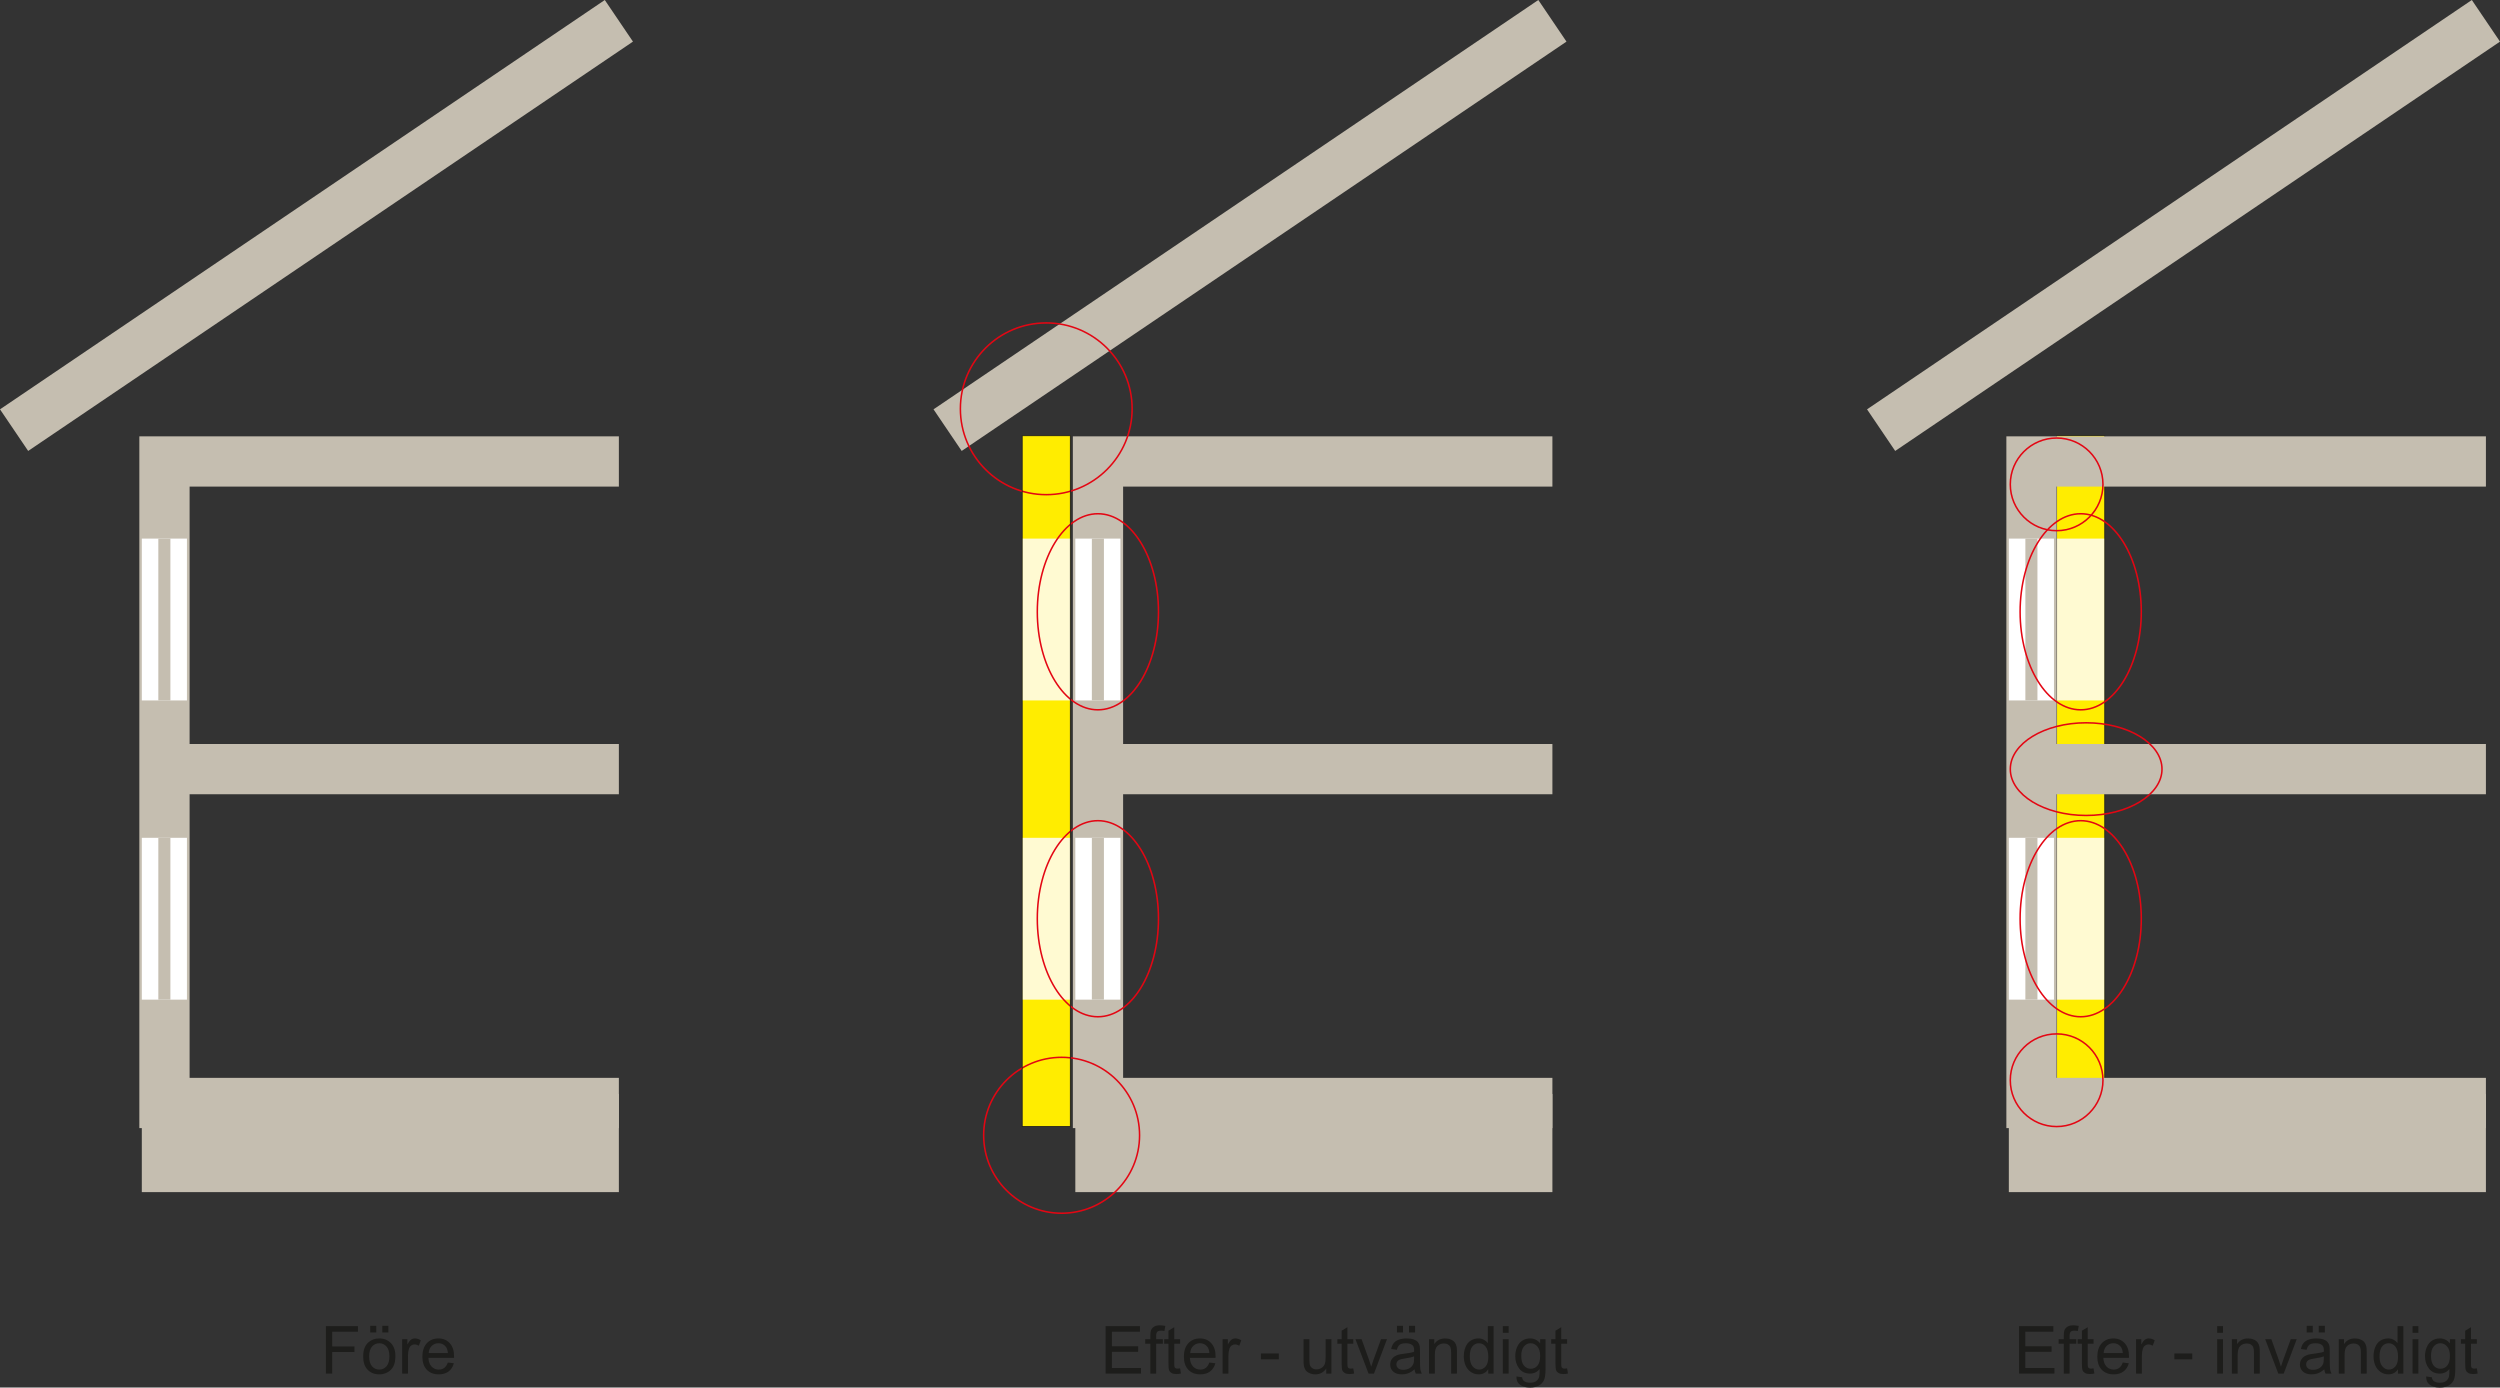 <?xml version="1.0" encoding="UTF-8"?>
<svg id="Layer_1" data-name="Layer 1" xmlns="http://www.w3.org/2000/svg" width="1941.88" height="1077.78" viewBox="0 0 1941.88 1077.78">
  <rect x="0" y="0" width="1941.88" height="1077.78" fill="#333333" stroke="none"/>
  <defs>
    <style>
      .cls-1 {
        stroke-width: 9.37px;
      }

      .cls-1, .cls-2, .cls-3, .cls-4, .cls-5, .cls-6 {
        fill: none;
        stroke-miterlimit: 10;
      }

      .cls-1, .cls-2, .cls-4, .cls-6 {
        stroke: #c5beb0;
      }

      .cls-2 {
        stroke-width: 76.26px;
      }

      .cls-3 {
        stroke: #1d1d1b;
        stroke-width: .64px;
      }

      .cls-4 {
        stroke-width: 39.03px;
      }

      .cls-7 {
        fill: #ffed00;
      }

      .cls-7, .cls-8, .cls-9, .cls-10 {
        stroke-width: 0px;
      }

      .cls-5 {
        stroke: #e30613;
        stroke-width: 1.21px;
      }

      .cls-8 {
        fill: #fff;
      }

      .cls-9 {
        fill: #fffad2;
      }

      .cls-6 {
        stroke-width: 39.03px;
      }

      .cls-10 {
        fill: #1d1d1b;
      }
    </style>
  </defs>
  <rect class="cls-7" x="1597.49" y="338.44" width="37.39" height="536.61"/>
  <rect class="cls-9" x="1597.49" y="418.36" width="37.39" height="125.71"/>
  <rect class="cls-9" x="1597.49" y="650.77" width="37.39" height="125.71"/>
  <rect class="cls-3" x="1597.49" y="338.44" width="37.39" height="536.61"/>
  <rect class="cls-7" x="793.99" y="338.44" width="37.39" height="536.61"/>
  <rect class="cls-9" x="793.99" y="418.36" width="37.39" height="125.71"/>
  <rect class="cls-9" x="793.99" y="650.77" width="37.39" height="125.71"/>
  <g>
    <path class="cls-10" d="m253.15,1066.94v-36.87h24.87v4.35h-19.99v11.42h17.3v4.35h-17.3v16.75h-4.88Z"/>
    <path class="cls-10" d="m282.1,1053.59c0-4.95,1.37-8.61,4.12-10.99,2.3-1.98,5.1-2.97,8.4-2.97,3.67,0,6.67,1.2,9,3.61,2.33,2.41,3.5,5.73,3.5,9.97,0,3.44-.52,6.14-1.55,8.11-1.03,1.97-2.53,3.5-4.5,4.59s-4.12,1.63-6.45,1.63c-3.74,0-6.76-1.2-9.07-3.6-2.31-2.4-3.46-5.85-3.46-10.36Zm4.65,0c0,3.42.75,5.98,2.24,7.68,1.49,1.7,3.37,2.55,5.63,2.55s4.12-.86,5.61-2.57c1.49-1.71,2.24-4.32,2.24-7.82,0-3.3-.75-5.81-2.25-7.51-1.5-1.7-3.37-2.55-5.6-2.55s-4.14.85-5.63,2.54-2.24,4.25-2.24,7.67Zm.81-18.59v-5.16h4.73v5.16h-4.73Zm9.38,0v-5.16h4.73v5.16h-4.73Z"/>
    <path class="cls-10" d="m312.38,1066.94v-26.71h4.07v4.05c1.04-1.89,2-3.14,2.88-3.75s1.85-.91,2.9-.91c1.53,0,3.08.49,4.65,1.46l-1.56,4.2c-1.11-.65-2.21-.98-3.32-.98-.99,0-1.88.3-2.67.89s-1.35,1.42-1.68,2.48c-.5,1.61-.75,3.37-.75,5.28v13.98h-4.53Z"/>
    <path class="cls-10" d="m347.86,1058.34l4.68.58c-.74,2.73-2.1,4.86-4.1,6.36-1.99,1.51-4.54,2.26-7.64,2.26-3.91,0-7-1.2-9.29-3.61-2.29-2.41-3.43-5.78-3.43-10.12s1.16-7.98,3.47-10.46c2.31-2.48,5.31-3.72,9-3.72s6.49,1.22,8.75,3.65c2.26,2.43,3.4,5.85,3.4,10.26,0,.27,0,.67-.03,1.21h-19.92c.17,2.93,1,5.18,2.49,6.74s3.35,2.34,5.58,2.34c1.66,0,3.08-.44,4.25-1.31,1.17-.87,2.1-2.26,2.79-4.18Zm-14.86-7.32h14.91c-.2-2.25-.77-3.93-1.71-5.05-1.44-1.74-3.31-2.62-5.61-2.62-2.08,0-3.83.7-5.24,2.09-1.42,1.39-2.2,3.25-2.35,5.58Z"/>
  </g>
  <g>
    <path class="cls-10" d="m858.78,1066.94v-36.87h26.66v4.35h-21.78v11.29h20.4v4.32h-20.4v12.55h22.63v4.35h-27.51Z"/>
    <path class="cls-10" d="m893.54,1066.94v-23.19h-4v-3.52h4v-2.84c0-1.79.16-3.13.48-4,.44-1.17,1.2-2.12,2.3-2.85,1.1-.73,2.64-1.09,4.61-1.09,1.27,0,2.68.15,4.23.45l-.68,3.95c-.94-.17-1.83-.25-2.66-.25-1.38,0-2.35.29-2.92.88-.57.59-.86,1.69-.86,3.29v2.47h5.21v3.52h-5.21v23.19h-4.5Z"/>
    <path class="cls-10" d="m916.65,1062.89l.65,4c-1.27.27-2.41.4-3.42.4-1.64,0-2.92-.26-3.82-.78-.91-.52-1.54-1.2-1.91-2.05-.37-.85-.55-2.63-.55-5.34v-15.37h-3.32v-3.52h3.32v-6.61l4.5-2.72v9.33h4.55v3.52h-4.55v15.62c0,1.29.08,2.12.24,2.49.16.37.42.66.78.88.36.22.88.33,1.55.33.5,0,1.17-.06,1.99-.18Z"/>
    <path class="cls-10" d="m939.36,1058.34l4.68.58c-.74,2.73-2.1,4.86-4.1,6.36-1.99,1.51-4.54,2.26-7.64,2.26-3.91,0-7-1.2-9.29-3.61-2.29-2.41-3.43-5.78-3.43-10.12s1.16-7.98,3.47-10.46c2.31-2.48,5.31-3.72,9-3.72s6.49,1.22,8.75,3.65c2.26,2.43,3.4,5.85,3.4,10.26,0,.27,0,.67-.03,1.21h-19.92c.17,2.93,1,5.18,2.49,6.74s3.35,2.34,5.58,2.34c1.66,0,3.08-.44,4.25-1.31,1.17-.87,2.1-2.26,2.79-4.18Zm-14.86-7.32h14.91c-.2-2.25-.77-3.93-1.71-5.05-1.44-1.74-3.31-2.62-5.61-2.62-2.08,0-3.83.7-5.24,2.09-1.42,1.39-2.2,3.25-2.35,5.58Z"/>
    <path class="cls-10" d="m949.67,1066.94v-26.71h4.07v4.05c1.04-1.89,2-3.14,2.88-3.75s1.85-.91,2.9-.91c1.53,0,3.08.49,4.65,1.46l-1.56,4.2c-1.11-.65-2.21-.98-3.32-.98-.99,0-1.88.3-2.67.89s-1.35,1.42-1.68,2.48c-.5,1.61-.75,3.37-.75,5.28v13.98h-4.53Z"/>
    <path class="cls-10" d="m979.42,1055.87v-4.55h13.91v4.55h-13.91Z"/>
    <path class="cls-10" d="m1030.15,1066.94v-3.92c-2.08,3.02-4.91,4.53-8.48,4.53-1.58,0-3.05-.3-4.41-.91-1.37-.6-2.38-1.36-3.04-2.27-.67-.91-1.13-2.03-1.4-3.36-.19-.89-.28-2.3-.28-4.23v-16.55h4.53v14.81c0,2.36.09,3.96.27,4.78.29,1.19.89,2.12,1.81,2.81.92.68,2.06,1.02,3.42,1.02s2.63-.35,3.82-1.05c1.19-.7,2.03-1.64,2.53-2.84.49-1.2.74-2.94.74-5.22v-14.31h4.53v26.71h-4.05Z"/>
    <path class="cls-10" d="m1051.17,1062.89l.65,4c-1.27.27-2.41.4-3.42.4-1.64,0-2.92-.26-3.82-.78-.91-.52-1.54-1.2-1.91-2.05-.37-.85-.55-2.63-.55-5.34v-15.37h-3.32v-3.52h3.32v-6.61l4.5-2.72v9.33h4.55v3.52h-4.55v15.62c0,1.29.08,2.12.24,2.49.16.37.42.66.78.88.36.22.87.33,1.55.33.5,0,1.16-.06,1.99-.18Z"/>
    <path class="cls-10" d="m1063.02,1066.94l-10.16-26.71h4.78l5.73,15.99c.62,1.73,1.19,3.52,1.71,5.38.4-1.41.96-3.1,1.69-5.08l5.94-16.3h4.65l-10.11,26.71h-4.23Z"/>
    <path class="cls-10" d="m1098.78,1063.64c-1.68,1.42-3.29,2.43-4.84,3.02-1.55.59-3.21.88-4.99.88-2.93,0-5.19-.72-6.76-2.15s-2.36-3.26-2.36-5.5c0-1.31.3-2.5.89-3.58.6-1.08,1.38-1.95,2.34-2.6.97-.65,2.05-1.15,3.26-1.48.89-.24,2.23-.46,4.02-.68,3.66-.44,6.35-.96,8.07-1.56.02-.62.02-1.02.02-1.18,0-1.84-.43-3.15-1.28-3.9-1.16-1.02-2.88-1.53-5.16-1.53-2.13,0-3.7.37-4.72,1.12-1.01.75-1.76,2.07-2.25,3.96l-4.43-.6c.4-1.89,1.06-3.43,1.99-4.59s2.25-2.06,4-2.69c1.74-.63,3.76-.94,6.06-.94s4.13.27,5.56.8,2.47,1.21,3.15,2.03c.67.81,1.14,1.84,1.41,3.08.15.77.23,2.16.23,4.17v6.04c0,4.21.1,6.87.29,7.98.19,1.12.57,2.18,1.14,3.21h-4.73c-.47-.94-.77-2.04-.91-3.29Zm-.38-10.11c-1.64.67-4.11,1.24-7.39,1.71-1.86.27-3.18.57-3.95.91-.77.34-1.37.83-1.78,1.47s-.63,1.36-.63,2.15c0,1.21.46,2.21,1.37,3.02.91.81,2.25,1.21,4.01,1.21s3.29-.38,4.65-1.14,2.36-1.81,2.99-3.13c.49-1.02.73-2.53.73-4.53v-1.66Zm-13.33-18.53v-5.16h4.73v5.16h-4.73Zm9.38,0v-5.16h4.73v5.16h-4.73Z"/>
    <path class="cls-10" d="m1110,1066.94v-26.71h4.07v3.8c1.96-2.93,4.79-4.4,8.5-4.4,1.61,0,3.09.29,4.44.87s2.36,1.34,3.03,2.27c.67.94,1.14,2.06,1.41,3.35.17.84.25,2.3.25,4.4v16.42h-4.53v-16.25c0-1.84-.18-3.22-.53-4.14s-.98-1.64-1.87-2.19c-.9-.55-1.95-.82-3.16-.82-1.93,0-3.59.61-4.99,1.84s-2.1,3.54-2.1,6.97v14.59h-4.53Z"/>
    <path class="cls-10" d="m1155.97,1066.94v-3.37c-1.7,2.65-4.18,3.97-7.47,3.97-2.13,0-4.09-.59-5.87-1.76-1.78-1.17-3.17-2.81-4.15-4.92-.98-2.1-1.47-4.52-1.47-7.25s.44-5.08,1.33-7.26,2.22-3.84,4-4.99,3.76-1.74,5.96-1.74c1.61,0,3.04.34,4.3,1.02,1.26.68,2.28,1.56,3.07,2.65v-13.23h4.5v36.87h-4.2Zm-14.31-13.33c0,3.42.72,5.98,2.16,7.67,1.44,1.69,3.14,2.54,5.1,2.54s3.66-.81,5.04-2.43c1.39-1.62,2.08-4.09,2.08-7.41,0-3.66-.71-6.34-2.11-8.05s-3.14-2.56-5.21-2.56-3.69.82-5.04,2.46c-1.35,1.64-2.03,4.24-2.03,7.77Z"/>
    <path class="cls-10" d="m1167.31,1035.27v-5.21h4.53v5.21h-4.53Zm0,31.66v-26.71h4.53v26.71h-4.53Z"/>
    <path class="cls-10" d="m1177.9,1069.15l4.4.65c.18,1.36.7,2.35,1.53,2.97,1.12.84,2.66,1.26,4.6,1.26,2.1,0,3.71-.42,4.85-1.26,1.14-.84,1.91-2.01,2.31-3.52.24-.92.35-2.86.33-5.81-1.98,2.33-4.44,3.5-7.39,3.5-3.67,0-6.51-1.32-8.53-3.97-2.01-2.65-3.02-5.83-3.02-9.53,0-2.55.46-4.9,1.38-7.06.92-2.15,2.26-3.82,4.01-4.99,1.75-1.17,3.81-1.76,6.17-1.76,3.15,0,5.75,1.27,7.79,3.82v-3.22h4.18v23.09c0,4.16-.42,7.1-1.27,8.84s-2.19,3.11-4.02,4.11c-1.83,1.01-4.09,1.51-6.78,1.51-3.18,0-5.76-.71-7.72-2.15-1.96-1.43-2.91-3.59-2.84-6.47Zm3.75-16.05c0,3.51.7,6.06,2.09,7.67,1.39,1.61,3.14,2.42,5.23,2.42s3.82-.8,5.23-2.4,2.11-4.11,2.11-7.53-.72-5.73-2.17-7.4c-1.45-1.66-3.2-2.49-5.25-2.49s-3.72.82-5.13,2.45c-1.41,1.64-2.11,4.06-2.11,7.28Z"/>
    <path class="cls-10" d="m1217.26,1062.89l.65,4c-1.27.27-2.41.4-3.42.4-1.64,0-2.92-.26-3.82-.78-.91-.52-1.54-1.2-1.91-2.05-.37-.85-.55-2.63-.55-5.34v-15.37h-3.32v-3.52h3.32v-6.61l4.5-2.72v9.33h4.55v3.52h-4.55v15.62c0,1.29.08,2.12.24,2.49.16.37.42.66.78.88.36.22.87.33,1.55.33.5,0,1.16-.06,1.99-.18Z"/>
  </g>
  <g>
    <path class="cls-10" d="m1568.29,1066.94v-36.87h26.66v4.35h-21.78v11.29h20.4v4.32h-20.4v12.55h22.63v4.35h-27.51Z"/>
    <path class="cls-10" d="m1603.05,1066.94v-23.19h-4v-3.52h4v-2.84c0-1.79.16-3.13.48-4,.43-1.17,1.2-2.12,2.3-2.85,1.1-.73,2.64-1.09,4.61-1.09,1.28,0,2.68.15,4.23.45l-.68,3.95c-.94-.17-1.83-.25-2.67-.25-1.38,0-2.35.29-2.92.88-.57.59-.86,1.69-.86,3.29v2.47h5.21v3.52h-5.21v23.19h-4.5Z"/>
    <path class="cls-10" d="m1626.16,1062.89l.66,4c-1.28.27-2.42.4-3.42.4-1.64,0-2.92-.26-3.82-.78s-1.54-1.2-1.91-2.05-.55-2.63-.55-5.34v-15.37h-3.32v-3.52h3.32v-6.61l4.5-2.72v9.33h4.55v3.52h-4.55v15.62c0,1.29.08,2.12.24,2.49.16.37.42.66.78.88s.88.33,1.55.33c.5,0,1.16-.06,1.99-.18Z"/>
    <path class="cls-10" d="m1648.87,1058.34l4.68.58c-.74,2.73-2.11,4.86-4.1,6.36-1.99,1.51-4.54,2.26-7.64,2.26-3.91,0-7.01-1.2-9.29-3.61-2.29-2.41-3.43-5.78-3.43-10.12s1.16-7.98,3.47-10.46c2.31-2.48,5.31-3.72,9-3.72s6.49,1.22,8.75,3.65,3.4,5.85,3.4,10.26c0,.27,0,.67-.03,1.21h-19.92c.17,2.93,1,5.18,2.49,6.74s3.35,2.34,5.58,2.34c1.66,0,3.08-.44,4.25-1.31s2.1-2.26,2.79-4.18Zm-14.86-7.32h14.91c-.2-2.25-.77-3.93-1.71-5.05-1.44-1.74-3.31-2.62-5.61-2.62-2.08,0-3.83.7-5.25,2.09-1.41,1.39-2.2,3.25-2.35,5.58Z"/>
    <path class="cls-10" d="m1659.18,1066.94v-26.71h4.07v4.05c1.04-1.89,2-3.14,2.88-3.75.88-.6,1.85-.91,2.9-.91,1.53,0,3.08.49,4.65,1.46l-1.56,4.2c-1.1-.65-2.21-.98-3.32-.98-.99,0-1.88.3-2.67.89-.79.6-1.35,1.42-1.68,2.48-.5,1.61-.75,3.37-.75,5.28v13.98h-4.53Z"/>
    <path class="cls-10" d="m1688.93,1055.87v-4.55h13.91v4.55h-13.91Z"/>
    <path class="cls-10" d="m1722.18,1035.27v-5.21h4.53v5.21h-4.53Zm0,31.66v-26.71h4.53v26.71h-4.53Z"/>
    <path class="cls-10" d="m1733.6,1066.94v-26.71h4.07v3.8c1.96-2.93,4.79-4.4,8.5-4.4,1.61,0,3.09.29,4.44.87s2.36,1.34,3.03,2.27c.67.94,1.14,2.06,1.41,3.35.17.84.25,2.3.25,4.4v16.42h-4.53v-16.25c0-1.84-.18-3.22-.53-4.14s-.98-1.64-1.87-2.19c-.9-.55-1.95-.82-3.16-.82-1.93,0-3.59.61-4.99,1.84s-2.1,3.54-2.1,6.97v14.59h-4.53Z"/>
    <path class="cls-10" d="m1769.66,1066.94l-10.16-26.71h4.78l5.73,15.99c.62,1.73,1.19,3.52,1.71,5.38.4-1.41.96-3.1,1.69-5.08l5.94-16.3h4.65l-10.11,26.71h-4.23Z"/>
    <path class="cls-10" d="m1805.42,1063.64c-1.68,1.42-3.29,2.43-4.84,3.02-1.55.59-3.21.88-4.99.88-2.93,0-5.19-.72-6.76-2.15s-2.36-3.26-2.36-5.5c0-1.31.3-2.5.89-3.58.6-1.08,1.38-1.95,2.34-2.6.97-.65,2.05-1.15,3.26-1.48.89-.24,2.23-.46,4.02-.68,3.66-.44,6.35-.96,8.07-1.56.02-.62.02-1.02.02-1.18,0-1.84-.43-3.15-1.28-3.9-1.16-1.02-2.88-1.53-5.16-1.53-2.13,0-3.7.37-4.72,1.12-1.01.75-1.76,2.07-2.25,3.96l-4.43-.6c.4-1.89,1.06-3.43,1.99-4.59s2.25-2.06,4-2.69c1.74-.63,3.76-.94,6.06-.94s4.13.27,5.56.8,2.47,1.21,3.15,2.03c.67.81,1.14,1.84,1.41,3.08.15.77.23,2.16.23,4.17v6.04c0,4.21.1,6.87.29,7.98.19,1.12.57,2.18,1.14,3.21h-4.73c-.47-.94-.77-2.04-.91-3.29Zm-.38-10.11c-1.64.67-4.11,1.24-7.39,1.71-1.86.27-3.18.57-3.95.91-.77.34-1.37.83-1.78,1.47s-.63,1.36-.63,2.15c0,1.21.46,2.21,1.37,3.02.91.81,2.25,1.21,4.01,1.21s3.29-.38,4.65-1.14,2.36-1.81,2.99-3.13c.49-1.02.73-2.53.73-4.53v-1.66Zm-13.33-18.53v-5.16h4.73v5.16h-4.73Zm9.38,0v-5.16h4.73v5.16h-4.73Z"/>
    <path class="cls-10" d="m1816.64,1066.94v-26.71h4.07v3.8c1.96-2.93,4.79-4.4,8.5-4.4,1.61,0,3.09.29,4.44.87s2.36,1.34,3.03,2.27c.67.94,1.14,2.06,1.41,3.35.17.84.25,2.3.25,4.4v16.42h-4.53v-16.25c0-1.84-.18-3.22-.53-4.14s-.98-1.64-1.87-2.19c-.9-.55-1.95-.82-3.16-.82-1.93,0-3.59.61-4.99,1.84s-2.1,3.54-2.1,6.97v14.59h-4.53Z"/>
    <path class="cls-10" d="m1862.61,1066.94v-3.37c-1.7,2.65-4.18,3.97-7.47,3.97-2.13,0-4.09-.59-5.87-1.76-1.78-1.17-3.17-2.81-4.15-4.92-.98-2.1-1.47-4.52-1.47-7.25s.44-5.08,1.33-7.26,2.22-3.84,4-4.99,3.76-1.74,5.96-1.74c1.61,0,3.04.34,4.3,1.02,1.26.68,2.28,1.56,3.07,2.65v-13.23h4.5v36.87h-4.2Zm-14.31-13.33c0,3.42.72,5.98,2.16,7.67,1.44,1.69,3.14,2.54,5.1,2.54s3.66-.81,5.04-2.43c1.39-1.62,2.08-4.09,2.08-7.41,0-3.66-.71-6.34-2.11-8.05s-3.14-2.56-5.21-2.56-3.69.82-5.04,2.46c-1.35,1.64-2.03,4.24-2.03,7.77Z"/>
    <path class="cls-10" d="m1873.95,1035.27v-5.21h4.53v5.21h-4.53Zm0,31.66v-26.71h4.53v26.71h-4.53Z"/>
    <path class="cls-10" d="m1884.54,1069.15l4.4.65c.18,1.36.7,2.35,1.53,2.97,1.12.84,2.66,1.26,4.6,1.26,2.1,0,3.71-.42,4.85-1.26,1.14-.84,1.91-2.01,2.31-3.52.24-.92.35-2.86.33-5.81-1.98,2.33-4.44,3.5-7.39,3.5-3.67,0-6.51-1.32-8.53-3.97-2.01-2.65-3.02-5.83-3.02-9.53,0-2.55.46-4.9,1.38-7.06.92-2.15,2.26-3.82,4.01-4.99,1.75-1.17,3.81-1.76,6.17-1.76,3.15,0,5.75,1.27,7.79,3.82v-3.22h4.18v23.09c0,4.16-.42,7.1-1.27,8.84s-2.19,3.11-4.02,4.11c-1.83,1.01-4.09,1.51-6.78,1.51-3.18,0-5.76-.71-7.72-2.15-1.96-1.43-2.91-3.59-2.84-6.47Zm3.75-16.05c0,3.51.7,6.06,2.09,7.67,1.39,1.61,3.14,2.42,5.23,2.42s3.82-.8,5.23-2.4,2.11-4.11,2.11-7.53-.72-5.73-2.17-7.4c-1.45-1.66-3.2-2.49-5.25-2.49s-3.72.82-5.13,2.45c-1.41,1.64-2.11,4.06-2.11,7.28Z"/>
    <path class="cls-10" d="m1923.9,1062.89l.65,4c-1.27.27-2.41.4-3.42.4-1.64,0-2.92-.26-3.82-.78-.91-.52-1.54-1.2-1.91-2.05-.37-.85-.55-2.63-.55-5.34v-15.37h-3.32v-3.52h3.32v-6.61l4.5-2.72v9.33h4.55v3.52h-4.55v15.62c0,1.29.08,2.12.24,2.49.16.37.42.66.78.88.36.22.87.33,1.55.33.5,0,1.16-.06,1.99-.18Z"/>
  </g>
  <polyline class="cls-4" points="480.71 856.74 127.75 856.74 127.75 358.45 480.71 358.45"/>
  <line class="cls-6" x1="10.94" y1="334.11" x2="480.71" y2="16.16"/>
  <line class="cls-4" x1="480.71" y1="597.42" x2="127.75" y2="597.42"/>
  <g>
    <rect class="cls-8" x="110.15" y="418.36" width="35.05" height="125.71"/>
    <line class="cls-1" x1="127.67" y1="418.36" x2="127.67" y2="544.07"/>
  </g>
  <g>
    <rect class="cls-8" x="110.15" y="650.77" width="35.05" height="125.71"/>
    <line class="cls-1" x1="127.67" y1="650.77" x2="127.67" y2="776.48"/>
  </g>
  <polyline class="cls-6" points="1205.83 856.74 852.86 856.74 852.86 358.45 1205.83 358.45"/>
  <line class="cls-6" x1="736.05" y1="334.11" x2="1205.83" y2="16.16"/>
  <line class="cls-4" x1="1205.83" y1="597.42" x2="852.86" y2="597.42"/>
  <g>
    <rect class="cls-8" x="835.26" y="418.36" width="35.05" height="125.71"/>
    <line class="cls-1" x1="852.79" y1="418.36" x2="852.79" y2="544.07"/>
  </g>
  <g>
    <rect class="cls-8" x="835.26" y="650.77" width="35.05" height="125.71"/>
    <line class="cls-1" x1="852.79" y1="650.77" x2="852.79" y2="776.48"/>
  </g>
  <polyline class="cls-4" points="1930.94 856.74 1577.97 856.74 1577.97 358.45 1930.94 358.45"/>
  <line class="cls-2" x1="480.71" y1="887.85" x2="110.15" y2="887.85"/>
  <line class="cls-2" x1="1205.83" y1="887.85" x2="835.26" y2="887.85"/>
  <line class="cls-2" x1="1930.94" y1="887.85" x2="1560.37" y2="887.85"/>
  <line class="cls-6" x1="1461.16" y1="334.11" x2="1930.94" y2="16.16"/>
  <line class="cls-4" x1="1930.94" y1="597.42" x2="1577.97" y2="597.42"/>
  <g>
    <rect class="cls-8" x="1560.37" y="418.36" width="35.05" height="125.71"/>
    <line class="cls-1" x1="1577.9" y1="418.36" x2="1577.9" y2="544.07"/>
  </g>
  <g>
    <rect class="cls-8" x="1560.37" y="650.77" width="35.05" height="125.71"/>
    <line class="cls-1" x1="1577.9" y1="650.77" x2="1577.9" y2="776.48"/>
  </g>
  <circle class="cls-5" cx="812.68" cy="317.53" r="66.7"/>
  <circle class="cls-5" cx="824.61" cy="881.83" r="60.55"/>
  <circle class="cls-5" cx="1597.49" cy="839.07" r="35.99"/>
  <ellipse class="cls-5" cx="1620.42" cy="597.42" rx="58.91" ry="35.99"/>
  <circle class="cls-5" cx="1597.49" cy="376.23" r="35.99"/>
  <ellipse class="cls-5" cx="852.79" cy="475.2" rx="47.06" ry="76.15"/>
  <ellipse class="cls-5" cx="852.79" cy="713.62" rx="47.06" ry="76.15"/>
  <ellipse class="cls-5" cx="1616.19" cy="475.2" rx="47.06" ry="76.15"/>
  <ellipse class="cls-5" cx="1616.19" cy="713.62" rx="47.06" ry="76.15"/>
  <rect class="cls-3" x="793.99" y="338.44" width="37.39" height="536.61"/>
</svg>